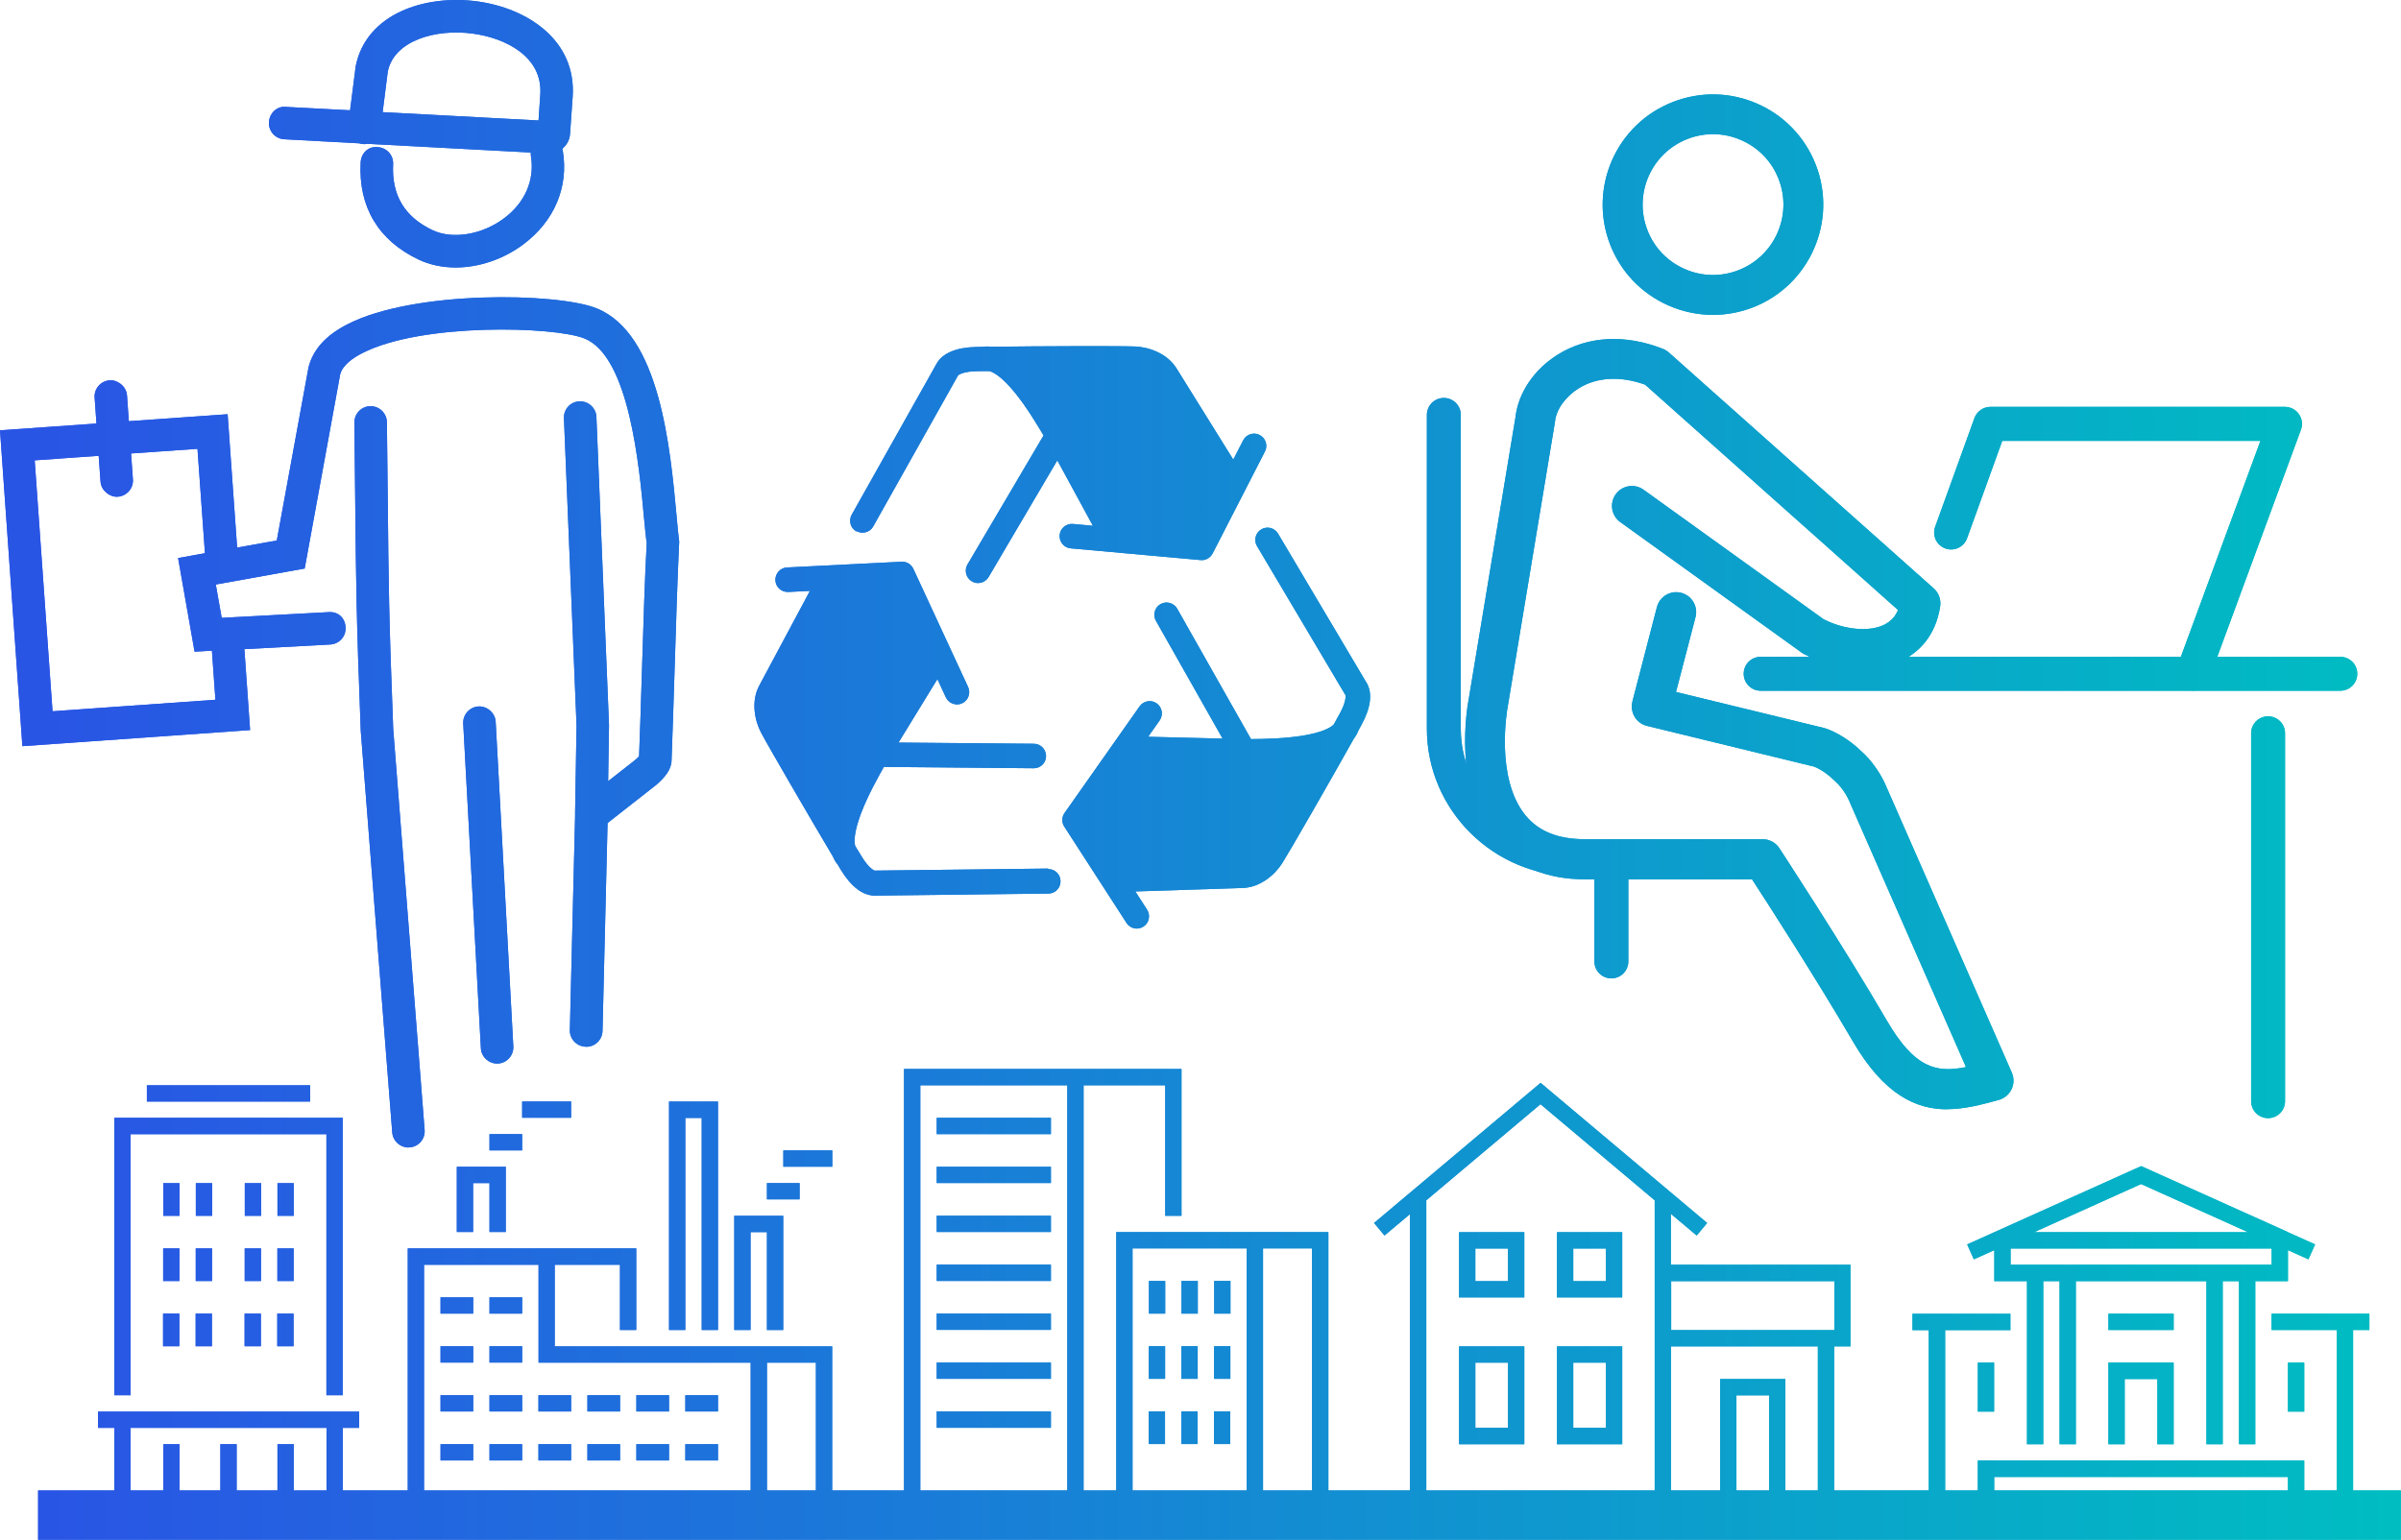 <?xml version="1.0" encoding="UTF-8"?>
<svg id="Calque_2" data-name="Calque 2" xmlns="http://www.w3.org/2000/svg" xmlns:xlink="http://www.w3.org/1999/xlink" viewBox="0 0 247.66 158.87">
  <defs>
    <style>
      .cls-1 {
        fill: url(#Dégradé_sans_nom_252-21);
      }

      .cls-2 {
        fill: url(#Dégradé_sans_nom_252-26);
      }

      .cls-3 {
        fill: url(#Dégradé_sans_nom_252-29);
      }

      .cls-4 {
        fill: url(#Dégradé_sans_nom_252-17);
      }

      .cls-5 {
        fill: url(#Dégradé_sans_nom_252-22);
      }

      .cls-6 {
        fill: url(#Dégradé_sans_nom_252-7);
      }

      .cls-7 {
        fill: url(#Dégradé_sans_nom_252-20);
      }

      .cls-8 {
        fill: url(#Dégradé_sans_nom_252-32);
      }

      .cls-9 {
        fill: url(#Dégradé_sans_nom_252-27);
      }

      .cls-10 {
        fill: url(#Dégradé_sans_nom_252-16);
      }

      .cls-11 {
        fill: url(#Dégradé_sans_nom_252-15);
      }

      .cls-12 {
        fill: url(#Dégradé_sans_nom_252-31);
      }

      .cls-13 {
        fill: url(#Dégradé_sans_nom_252-30);
      }

      .cls-14 {
        fill: url(#Dégradé_sans_nom_252-4);
      }

      .cls-15 {
        fill: url(#Dégradé_sans_nom_252-33);
      }

      .cls-16 {
        fill: url(#Dégradé_sans_nom_252-5);
      }

      .cls-17 {
        fill: url(#Dégradé_sans_nom_252-11);
      }

      .cls-18 {
        fill: url(#Dégradé_sans_nom_252-14);
      }

      .cls-19 {
        fill: url(#Dégradé_sans_nom_252-9);
      }

      .cls-20 {
        fill: url(#Dégradé_sans_nom_252-3);
      }

      .cls-21 {
        fill: url(#Dégradé_sans_nom_252-24);
      }

      .cls-22 {
        fill: url(#Dégradé_sans_nom_252-10);
      }

      .cls-23 {
        fill: url(#Dégradé_sans_nom_252-28);
      }

      .cls-24 {
        fill: url(#Dégradé_sans_nom_252-23);
      }

      .cls-25 {
        fill: url(#Dégradé_sans_nom_252-18);
      }

      .cls-26 {
        fill: url(#Dégradé_sans_nom_252-12);
      }

      .cls-27 {
        fill: url(#Dégradé_sans_nom_252-13);
      }

      .cls-28 {
        fill: url(#Dégradé_sans_nom_252);
      }

      .cls-29 {
        fill: url(#Dégradé_sans_nom_252-19);
      }

      .cls-30 {
        fill: url(#Dégradé_sans_nom_252-2);
      }

      .cls-31 {
        fill: url(#Dégradé_sans_nom_252-25);
      }

      .cls-32 {
        fill: url(#Dégradé_sans_nom_252-8);
      }

      .cls-33 {
        fill: url(#Dégradé_sans_nom_252-6);
      }
    </style>
    <linearGradient id="Dégradé_sans_nom_252" data-name="Dégradé sans nom 252" x1="4.99" y1="156.33" x2="246.47" y2="156.33" gradientTransform="matrix(1, 0, 0, 1, 0, 0)" gradientUnits="userSpaceOnUse">
      <stop offset="0" stop-color="#2955e5"/>
      <stop offset="1" stop-color="#00bdc2"/>
    </linearGradient>
    <linearGradient id="Dégradé_sans_nom_252-2" data-name="Dégradé sans nom 252" x1="4.99" y1="75.12" x2="246.47" y2="75.12" xlink:href="#Dégradé_sans_nom_252"/>
    <linearGradient id="Dégradé_sans_nom_252-3" data-name="Dégradé sans nom 252" x1="4.99" y1="75.14" x2="246.47" y2="75.14" xlink:href="#Dégradé_sans_nom_252"/>
    <linearGradient id="Dégradé_sans_nom_252-4" data-name="Dégradé sans nom 252" x1="4.99" y1="47.91" x2="246.47" y2="47.91" xlink:href="#Dégradé_sans_nom_252"/>
    <linearGradient id="Dégradé_sans_nom_252-5" data-name="Dégradé sans nom 252" x1="4.99" y1="59.2" x2="246.47" y2="59.2" xlink:href="#Dégradé_sans_nom_252"/>
    <linearGradient id="Dégradé_sans_nom_252-6" data-name="Dégradé sans nom 252" x1="4.99" y1="65.74" x2="246.47" y2="65.74" xlink:href="#Dégradé_sans_nom_252"/>
    <linearGradient id="Dégradé_sans_nom_252-7" data-name="Dégradé sans nom 252" x1="4.99" y1="69.52" x2="246.47" y2="69.52" xlink:href="#Dégradé_sans_nom_252"/>
    <linearGradient id="Dégradé_sans_nom_252-8" data-name="Dégradé sans nom 252" x1="4.99" y1="94.64" x2="246.47" y2="94.64" xlink:href="#Dégradé_sans_nom_252"/>
    <linearGradient id="Dégradé_sans_nom_252-9" data-name="Dégradé sans nom 252" x1="4.99" y1="56.61" x2="246.47" y2="56.61" xlink:href="#Dégradé_sans_nom_252"/>
    <linearGradient id="Dégradé_sans_nom_252-10" data-name="Dégradé sans nom 252" x1="4.99" y1="21.11" x2="246.47" y2="21.11" xlink:href="#Dégradé_sans_nom_252"/>
    <linearGradient id="Dégradé_sans_nom_252-11" data-name="Dégradé sans nom 252" x1="4.99" y1="74.72" x2="246.47" y2="74.72" xlink:href="#Dégradé_sans_nom_252"/>
    <linearGradient id="Dégradé_sans_nom_252-12" data-name="Dégradé sans nom 252" x1="4.99" y1="94.07" x2="246.47" y2="94.07" xlink:href="#Dégradé_sans_nom_252"/>
    <linearGradient id="Dégradé_sans_nom_252-13" data-name="Dégradé sans nom 252" x1="4.99" y1="133.03" x2="246.47" y2="133.03" xlink:href="#Dégradé_sans_nom_252"/>
    <linearGradient id="Dégradé_sans_nom_252-14" data-name="Dégradé sans nom 252" x1="4.99" y1="132.18" x2="246.47" y2="132.18" xlink:href="#Dégradé_sans_nom_252"/>
    <linearGradient id="Dégradé_sans_nom_252-15" data-name="Dégradé sans nom 252" x1="4.99" y1="132.9" x2="246.47" y2="132.9" xlink:href="#Dégradé_sans_nom_252"/>
    <linearGradient id="Dégradé_sans_nom_252-16" data-name="Dégradé sans nom 252" x1="4.99" y1="133.87" x2="246.47" y2="133.87" xlink:href="#Dégradé_sans_nom_252"/>
    <linearGradient id="Dégradé_sans_nom_252-17" data-name="Dégradé sans nom 252" x1="4.99" y1="137.19" x2="246.47" y2="137.19" xlink:href="#Dégradé_sans_nom_252"/>
    <linearGradient id="Dégradé_sans_nom_252-18" data-name="Dégradé sans nom 252" x1="4.99" y1="75.12" x2="246.47" y2="75.12" xlink:href="#Dégradé_sans_nom_252"/>
    <linearGradient id="Dégradé_sans_nom_252-19" data-name="Dégradé sans nom 252" x1="4.99" y1="75.14" x2="246.47" y2="75.14" xlink:href="#Dégradé_sans_nom_252"/>
    <linearGradient id="Dégradé_sans_nom_252-20" data-name="Dégradé sans nom 252" x1="4.99" y1="47.91" x2="246.47" y2="47.91" xlink:href="#Dégradé_sans_nom_252"/>
    <linearGradient id="Dégradé_sans_nom_252-21" data-name="Dégradé sans nom 252" x1="4.99" y1="59.2" x2="246.47" y2="59.2" xlink:href="#Dégradé_sans_nom_252"/>
    <linearGradient id="Dégradé_sans_nom_252-22" data-name="Dégradé sans nom 252" x1="4.99" y1="65.74" x2="246.47" y2="65.74" xlink:href="#Dégradé_sans_nom_252"/>
    <linearGradient id="Dégradé_sans_nom_252-23" data-name="Dégradé sans nom 252" x1="4.99" y1="69.52" x2="246.47" y2="69.52" xlink:href="#Dégradé_sans_nom_252"/>
    <linearGradient id="Dégradé_sans_nom_252-24" data-name="Dégradé sans nom 252" x1="4.99" y1="94.64" x2="246.47" y2="94.64" xlink:href="#Dégradé_sans_nom_252"/>
    <linearGradient id="Dégradé_sans_nom_252-25" data-name="Dégradé sans nom 252" x1="4.99" y1="56.61" x2="246.47" y2="56.61" xlink:href="#Dégradé_sans_nom_252"/>
    <linearGradient id="Dégradé_sans_nom_252-26" data-name="Dégradé sans nom 252" x1="4.99" y1="21.11" x2="246.47" y2="21.11" xlink:href="#Dégradé_sans_nom_252"/>
    <linearGradient id="Dégradé_sans_nom_252-27" data-name="Dégradé sans nom 252" x1="4.99" y1="74.72" x2="246.47" y2="74.72" xlink:href="#Dégradé_sans_nom_252"/>
    <linearGradient id="Dégradé_sans_nom_252-28" data-name="Dégradé sans nom 252" x1="4.99" y1="94.07" x2="246.47" y2="94.07" xlink:href="#Dégradé_sans_nom_252"/>
    <linearGradient id="Dégradé_sans_nom_252-29" data-name="Dégradé sans nom 252" x1="4.99" y1="133.03" x2="246.47" y2="133.03" xlink:href="#Dégradé_sans_nom_252"/>
    <linearGradient id="Dégradé_sans_nom_252-30" data-name="Dégradé sans nom 252" x1="4.99" y1="132.18" x2="246.47" y2="132.18" xlink:href="#Dégradé_sans_nom_252"/>
    <linearGradient id="Dégradé_sans_nom_252-31" data-name="Dégradé sans nom 252" x1="4.99" y1="132.9" x2="246.47" y2="132.9" xlink:href="#Dégradé_sans_nom_252"/>
    <linearGradient id="Dégradé_sans_nom_252-32" data-name="Dégradé sans nom 252" x1="4.99" y1="133.87" x2="246.47" y2="133.87" xlink:href="#Dégradé_sans_nom_252"/>
    <linearGradient id="Dégradé_sans_nom_252-33" data-name="Dégradé sans nom 252" x1="4.99" y1="137.19" x2="246.47" y2="137.19" xlink:href="#Dégradé_sans_nom_252"/>
  </defs>
  <g id="Calque_4" data-name="Calque 4">
    <g>
      <rect class="cls-28" x="3.93" y="153.79" width="243.72" height="5.08"/>
      <g>
        <path class="cls-30" d="M140.95,70.44l-9.12-15.38c-.36-.6-1.13-.8-1.73-.44-.6,.36-.8,1.13-.44,1.73l9.12,15.37c.04,.1,.06,.73-.58,1.9-.11,.19-.22,.4-.34,.61h0c-.09,.18-.19,.35-.28,.52-.39,.4-1.37,.85-3.17,1.15-1.94,.32-4.15,.35-5.37,.36l-7.61-13.45c-.34-.61-1.12-.82-1.72-.48-.61,.34-.82,1.12-.48,1.72l6.88,12.16-7.68-.19,1.19-1.69c.4-.57,.26-1.36-.31-1.76-.57-.4-1.36-.26-1.76,.31l-7.74,11c-.3,.42-.31,.98-.03,1.41l6.42,9.94c.24,.37,.65,.58,1.06,.58,.23,0,.47-.07,.68-.2,.59-.38,.76-1.16,.38-1.75l-1.21-1.88,11.08-.36c1.85-.06,3.36-1.42,4.08-2.57,.76-1.2,4.95-8.49,7.38-12.84,.2-.25,.35-.53,.47-.84,.1-.18,.2-.36,.29-.53,1-1.81,1.19-3.33,.55-4.4Z"/>
        <path class="cls-20" d="M108.1,89.62l-17.87,.21c-.11-.02-.66-.31-1.35-1.45-.11-.19-.23-.38-.35-.58l-.03-.04c-.09-.16-.19-.32-.29-.48-.15-.54-.05-1.61,.59-3.32,.69-1.84,1.77-3.76,2.37-4.83l15.46,.14h.01c.69,0,1.26-.56,1.26-1.25,0-.7-.55-1.27-1.25-1.28l-13.97-.12,4.01-6.55,.87,1.88c.29,.63,1.05,.91,1.68,.62,.63-.29,.91-1.05,.62-1.68l-5.65-12.2c-.22-.47-.7-.76-1.21-.73l-11.82,.59c-.7,.03-1.23,.63-1.2,1.33,.03,.7,.63,1.23,1.33,1.2l2.23-.11-5.23,9.78c-.87,1.63-.45,3.62,.18,4.82,.66,1.26,4.88,8.53,7.43,12.82,.12,.3,.28,.57,.49,.82,.11,.18,.21,.35,.31,.52,1.06,1.75,2.27,2.68,3.51,2.68h.03l17.88-.21c.7,0,1.26-.58,1.25-1.28,0-.7-.58-1.26-1.28-1.25Z"/>
        <path class="cls-14" d="M88.35,54.8c.61,.34,1.38,.13,1.72-.48l8.75-15.58c.07-.09,.6-.42,1.94-.44,.22,0,.45,0,.69-.01h.03c.19,0,.38,0,.58,0,.54,.14,1.42,.76,2.58,2.17,1.25,1.52,2.37,3.42,3,4.47l-7.85,13.32c-.35,.6-.15,1.38,.45,1.73,.2,.12,.42,.18,.64,.18,.43,0,.85-.22,1.09-.62l7.09-12.04,3.67,6.75-2.06-.19c-.69-.06-1.31,.45-1.37,1.15-.06,.7,.45,1.31,1.15,1.37l13.39,1.21c.51,.05,1-.22,1.24-.68l5.4-10.53c.32-.62,.07-1.38-.55-1.7-.62-.32-1.38-.07-1.7,.55l-1.02,1.99-5.86-9.42c-.98-1.57-2.91-2.2-4.27-2.25-1.42-.06-9.83-.04-14.82,.03-.32-.04-.64-.04-.96,.01-.21,0-.41,0-.6,.01-2.06,.04-3.48,.64-4.09,1.72l-8.76,15.59c-.34,.61-.13,1.38,.48,1.72Z"/>
      </g>
      <path class="cls-16" d="M42.13,118.4c-.86,0-1.6-.67-1.67-1.54l-3.25-41.45c-.45-11.62-.49-15.4-.57-23.67l-.09-8.13c0-.93,.73-1.69,1.66-1.7h.02c.92,0,1.67,.74,1.68,1.66l.09,8.14c.08,8.24,.11,12,.56,23.5l3.24,41.38c.08,.92-.62,1.73-1.54,1.8-.05,0-.09,0-.13,0Zm9.15-8.66c-.89,0-1.64-.7-1.68-1.6l-1.82-33.5c-.04-.92,.68-1.71,1.6-1.75,.87-.04,1.71,.68,1.75,1.6l1.82,33.5c.04,.92-.68,1.71-1.6,1.75h-.07Zm9.18-1.74h-.03c-.93-.02-1.67-.78-1.65-1.7l.54-22.07c0-.11,0-.23,0-.34l.15-9.03-1.3-31.71c-.04-.93,.68-1.71,1.61-1.74,.89-.04,1.71,.68,1.74,1.61l1.3,31.81-.09,5.77,2.82-2.21c.18-.16,.3-.28,.37-.36,.1-2.57,.2-5.56,.29-8.6,.15-4.84,.3-9.8,.5-13.43-.08-.44-.17-1.37-.27-2.45-.5-5.45-1.53-16.78-6.16-18.63-3.14-1.25-16.79-1.63-22.92,1.52-.9,.46-2.03,1.22-2.27,2.19l-3.66,20.03-9.17,1.65,.61,3.44,11.02-.59c1.05-.08,1.72,.66,1.76,1.58,.05,.93-.66,1.71-1.58,1.76l-8.86,.48,.59,8.35-23.49,1.66L0,44.4l9.95-.7-.19-2.67c-.07-.92,.63-1.72,1.55-1.79,.83-.06,1.72,.63,1.79,1.55l.19,2.67,10.19-.72,.98,13.76,4.09-.73,3.27-17.85c.46-1.86,1.81-3.33,4.02-4.46,6.87-3.53,21.64-3.27,25.69-1.65,6.54,2.62,7.61,14.4,8.26,21.44,.09,1.04,.18,1.94,.27,2.64-.19,3.9-.34,8.84-.49,13.65-.1,3.18-.2,6.3-.3,8.95-.04,1-.78,1.79-1.56,2.48l-5.04,3.95-.52,21.44c-.02,.92-.76,1.65-1.68,1.65ZM3.58,47.51l1.84,25.88,16.8-1.19-.36-5.06-1.79,.1-1.7-9.66,2.77-.5-.77-10.77-6.85,.48,.19,2.67c.07,.92-.63,1.72-1.55,1.79-.83,.07-1.72-.63-1.79-1.55l-.19-2.67-6.61,.47ZM47,27.6c-1.36,0-2.67-.27-3.83-.82-4.14-1.97-6.21-5.43-5.97-10.01,.04-.92,.75-1.7,1.76-1.59,.92,.05,1.64,.83,1.59,1.76-.16,3.2,1.17,5.43,4.07,6.81,2.08,.98,5.11,.47,7.38-1.23,2.15-1.61,3.16-3.94,2.77-6.37-.02-.14-.03-.27-.02-.41l-16.85-.9c-.18,.04-.37,.04-.54,.02-.1-.01-.2-.04-.3-.07l-7.74-.42c-.93-.05-1.63-.84-1.58-1.76,.05-.92,.83-1.69,1.76-1.58l6.61,.35,.58-4.55C37.77,1.43,43.8-.58,49.21,.14c5.2,.7,10.26,4.02,9.86,9.85l-.27,3.81c-.02,.52-.27,1.07-.7,1.46-.03,.03-.07,.06-.1,.09,.03,.08,.05,.17,.06,.26,.6,3.7-.88,7.2-4.06,9.59-2.09,1.57-4.62,2.4-7,2.4Zm8.46-14.04s0,.05,0,.08v-.08Zm-15.99-1.99l16.08,.86,.18-2.67c.27-3.91-3.58-5.84-6.96-6.29-3.77-.52-8.12,.69-8.77,3.91l-.53,4.19Z"/>
      <g>
        <path class="cls-33" d="M162.54,90.42c-8.47,0-15.36-6.83-15.36-15.23V42.81c0-.97,.78-1.75,1.75-1.75s1.75,.78,1.75,1.75v32.38c0,6.47,5.32,11.73,11.85,11.73,.97,0,1.75,.78,1.75,1.75s-.78,1.75-1.75,1.75Z"/>
        <path class="cls-6" d="M241.4,71.27h-59.79c-.97,0-1.75-.78-1.75-1.75s.78-1.75,1.75-1.75h59.79c.97,0,1.75,.78,1.75,1.75s-.78,1.75-1.75,1.75Z"/>
        <path class="cls-32" d="M233.95,115.37c-.97,0-1.75-.78-1.75-1.75v-37.96c0-.97,.78-1.75,1.75-1.75s1.75,.78,1.75,1.75v37.96c0,.97-.78,1.75-1.75,1.75Z"/>
        <path class="cls-19" d="M226.19,71.25c-.2,0-.41-.04-.61-.11-.91-.33-1.37-1.34-1.04-2.25l8.62-23.4h-26.63l-3.63,10.05c-.33,.91-1.33,1.38-2.24,1.05-.91-.33-1.38-1.33-1.05-2.24l4.05-11.21c.25-.69,.91-1.16,1.65-1.16h30.38c.57,0,1.11,.28,1.44,.75,.33,.47,.41,1.07,.21,1.61l-9.49,25.76c-.26,.71-.93,1.15-1.65,1.15Z"/>
        <path class="cls-22" d="M176.69,32.49c-1.55,0-3.1-.32-4.57-.96-2.78-1.22-4.93-3.45-6.03-6.28h0c-2.28-5.85,.62-12.46,6.47-14.73,2.83-1.1,5.92-1.04,8.7,.18,2.78,1.22,4.92,3.45,6.03,6.28,2.28,5.84-.62,12.45-6.46,14.73-1.34,.52-2.74,.78-4.14,.78Zm-6.76-8.74c.7,1.81,2.07,3.23,3.85,4.01,1.78,.78,3.75,.82,5.56,.11,3.73-1.46,5.58-5.67,4.12-9.4-.7-1.81-2.07-3.23-3.85-4.01-1.78-.78-3.75-.82-5.55-.12-3.73,1.45-5.58,5.67-4.13,9.4h0Z"/>
        <path class="cls-17" d="M200.85,114.46c-3.18,0-6.49-1.46-9.73-7.01-3.77-6.45-8.7-14.11-10.4-16.72h-17.2c-4.02,0-7.15-1.32-9.31-3.93-4.42-5.34-2.82-14.08-2.75-14.45l4.86-29.3c.27-2.5,1.95-4.98,4.41-6.49,3.09-1.9,6.93-2.09,10.81-.56,.22,.09,.43,.22,.61,.38l27.31,24.33c.52,.46,.77,1.16,.67,1.84-.49,3.23-2.37,4.81-3.87,5.57-2.78,1.41-6.78,1.15-10.19-.64-.08-.04-.17-.09-.24-.15l-18.7-13.46c-.92-.66-1.13-1.95-.47-2.87,.66-.92,1.95-1.13,2.87-.47l18.58,13.37c2.17,1.1,4.74,1.33,6.29,.54,.64-.33,1.1-.82,1.38-1.5l-26.09-23.25c-2.53-.91-4.94-.79-6.82,.36-1.38,.85-2.35,2.2-2.47,3.44,0,.05-.01,.1-.02,.14l-4.88,29.41c-.02,.11-1.31,7.28,1.88,11.12,1.36,1.64,3.36,2.43,6.13,2.43h18.31c.69,0,1.34,.35,1.72,.93,.06,.1,6.47,9.86,11.12,17.84,2.85,4.88,5.1,5.36,8.13,4.74l-11.93-27.19s-.03-.07-.04-.11c0,0-.51-1.3-1.55-2.22-.02-.02-.05-.04-.07-.06-1-.98-1.89-1.35-2.08-1.42l-17.23-4.2c-.54-.13-1-.47-1.28-.94-.28-.47-.36-1.04-.23-1.57l2.53-9.75c.29-1.1,1.41-1.76,2.51-1.47,1.1,.29,1.76,1.41,1.47,2.51l-2.01,7.72,15.29,3.72s.06,.02,.1,.03c.19,.06,1.9,.6,3.75,2.39,1.65,1.48,2.45,3.35,2.61,3.76l12.89,29.38c.24,.55,.23,1.17-.03,1.71-.26,.54-.74,.94-1.31,1.1-1.71,.47-3.51,.96-5.36,.96Z"/>
        <path class="cls-26" d="M166.21,100.95c-.97,0-1.75-.78-1.75-1.75v-10.27c0-.97,.78-1.75,1.75-1.75s1.75,.78,1.75,1.75v10.27c0,.97-.78,1.75-1.75,1.75Z"/>
      </g>
      <path class="cls-27" d="M11.79,147.33h-1.68v-1.68h26.93v1.68h-1.68v6.73h-1.68v-6.73H13.47v6.73h-1.68v-6.73Zm1.68-30.3h20.2v26.93h1.68v-28.62H11.79v28.62h1.68v-26.93Zm18.52-5.05H15.15v1.68H31.99v-1.68Zm-13.47,42.08v-5.05h-1.68v5.05h1.68Zm11.78,0v-5.05h-1.68v5.05h1.68Zm-5.89,0v-5.05h-1.68v5.05h1.68Zm-5.89-31.98h-1.68v3.37h1.68v-3.37Zm11.78,0h-1.68v3.37h1.68v-3.37Zm-8.42,0h-1.68v3.37h1.68v-3.37Zm5.05,0h-1.68v3.37h1.68v-3.37Zm-8.42,6.73h-1.68v3.37h1.68v-3.37Zm11.78,0h-1.68v3.37h1.68v-3.37Zm-8.42,0h-1.68v3.37h1.68v-3.37Zm5.05,0h-1.68v3.37h1.68v-3.37Zm-10.1,10.1h1.68v-3.37h-1.68v3.37Zm11.78,0h1.68v-3.37h-1.68v3.37Zm-8.42,0h1.68v-3.37h-1.68v3.37Zm5.05,0h1.68v-3.37h-1.68v3.37Z"/>
      <path class="cls-18" d="M94.94,111.98h15.15v42.08h1.68v-42.08h8.42v13.47h1.68v-15.15h-28.62v43.77h1.68v-42.08Zm42.08,42.08v-26.93h-21.88v26.93h1.68v-25.25h11.78v25.25h1.68v-25.25h5.05v25.25h1.68Zm-28.62-38.72h-11.78v1.68h11.78v-1.68Zm0,5.05h-11.78v1.68h11.78v-1.68Zm0,5.05h-11.78v1.68h11.78v-1.68Zm0,5.05h-11.78v1.68h11.78v-1.68Zm0,5.05h-11.78v1.68h11.78v-1.68Zm0,5.05h-11.78v1.68h11.78v-1.68Zm-11.78,6.73h11.78v-1.68h-11.78v1.68Zm23.57-15.15h-1.68v3.37h1.68v-3.37Zm6.73,0h-1.68v3.37h1.68v-3.37Zm-3.37,0h-1.68v3.37h1.68v-3.37Zm-3.37,6.73h-1.68v3.37h1.68v-3.37Zm6.73,0h-1.68v3.37h1.68v-3.37Zm-3.37,0h-1.68v3.37h1.68v-3.37Zm-5.05,10.1h1.68v-3.37h-1.68v3.37Zm6.73,0h1.68v-3.37h-1.68v3.37Zm-3.37,0h1.68v-3.37h-1.68v3.37Z"/>
      <path class="cls-11" d="M172.38,125.27l2.63,2.21,1.08-1.29-17.18-14.46-17.18,14.46,1.08,1.29,2.63-2.21v28.8h1.68v-30.22l11.78-9.92,11.78,9.92v30.22h1.68v-15.15h15.15v15.15h1.68v-15.15h1.68v-8.42h-18.52v-5.23Zm16.83,6.92v5.05h-16.83v-5.05h16.83Zm-31.98-5.05h-6.73v6.73h6.73v-6.73Zm-1.68,5.05h-3.37v-3.37h3.37v3.37Zm11.78-5.05h-6.73v6.73h6.73v-6.73Zm-1.68,5.05h-3.37v-3.37h3.37v3.37Zm-15.15,16.83h6.73v-10.1h-6.73v10.1Zm1.68-8.42h3.37v6.73h-3.37v-6.73Zm8.42,8.42h6.73v-10.1h-6.73v10.1Zm1.68-8.42h3.37v6.73h-3.37v-6.73Zm20.2,13.47v-10.1h-3.37v10.1h-1.68v-11.78h6.73v11.78h-1.68Z"/>
      <path class="cls-10" d="M43.77,130.5h11.78v10.1h21.88v13.47h1.68v-13.47h5.05v13.47h1.68v-15.15h-28.62v-8.42h6.73v6.73h1.68v-8.42h-23.57v25.25h1.68v-23.57Zm26.93-15.15h1.68v21.88h1.68v-23.57h-5.05v23.57h1.68v-21.88Zm6.73,11.78h1.68v10.1h1.68v-11.78h-5.05v11.78h1.68v-10.1Zm-28.62,6.73h-3.37v1.68h3.37v-1.68Zm5.05,0h-3.37v1.68h3.37v-1.68Zm-5.05,5.05h-3.37v1.68h3.37v-1.68Zm5.05,0h-3.37v1.68h3.37v-1.68Zm-5.05,5.05h-3.37v1.68h3.37v-1.68Zm5.05,0h-3.37v1.68h3.37v-1.68Zm-8.42,6.73h3.37v-1.68h-3.37v1.68Zm5.05,0h3.37v-1.68h-3.37v1.68Zm8.42-6.73h-3.37v1.68h3.37v-1.68Zm5.05,0h-3.37v1.68h3.37v-1.68Zm-8.42,6.73h3.37v-1.68h-3.37v1.68Zm5.05,0h3.37v-1.68h-3.37v1.68Zm8.42-6.73h-3.37v1.68h3.37v-1.68Zm5.05,0h-3.37v1.68h3.37v-1.68Zm-8.42,6.73h3.37v-1.68h-3.37v1.68Zm5.05,0h3.37v-1.68h-3.37v1.68Zm-21.88-28.62h1.68v5.05h1.68v-6.73h-5.05v6.73h1.68v-5.05Zm5.05-5.05h-3.37v1.68h3.37v-1.68Zm5.05-3.37h-5.05v1.68h5.05v-1.68Zm23.57,8.42h-3.37v1.68h3.37v-1.68Zm3.37-3.37h-5.05v1.68h5.05v-1.68Z"/>
      <path class="cls-4" d="M204.02,154.07h1.68v-1.68h30.3v1.68h1.68v-3.37h-33.67v3.37Zm31.98-26.93l2.8,1.26-.69,1.54-2.11-.95v3.2h-3.37v16.83h-1.68v-16.83h-1.68v16.83h-1.68v-16.83h-13.47v16.83h-1.68v-16.83h-1.68v16.83h-1.68v-16.83h-3.37v-3.2l-2.11,.95-.69-1.54,17.95-8.08,15.14,6.81Zm-1.68,1.68h-26.93v1.68h26.93v-1.68Zm-2.43-1.68l-11.04-4.97-11.04,4.97h22.08Zm-14.41,21.88h1.68v-6.73h3.37v6.73h1.68v-8.42h-6.73v8.42Zm16.83-13.47v1.68h6.73v16.83h1.68v-16.83h1.68v-1.68h-10.1Zm-35.35,18.52h1.68v-16.83h6.73v-1.68h-10.1v1.68h1.68v16.83Zm38.72-13.47h-1.68v5.05h1.68v-5.05Zm-33.67,0v5.05h1.68v-5.05h-1.68Zm20.2-5.05h-6.73v1.68h6.73v-1.68Z"/>
    </g>
  </g>
  <g id="Calque_6" data-name="Calque 6">
    <g>
      <rect class="cls-28" x="3.93" y="153.79" width="243.72" height="5.08"/>
      <g>
        <path class="cls-25" d="M140.95,70.44l-9.12-15.38c-.36-.6-1.13-.8-1.73-.44-.6,.36-.8,1.13-.44,1.73l9.12,15.37c.04,.1,.06,.73-.58,1.9-.11,.19-.22,.4-.34,.61h0c-.09,.18-.19,.35-.28,.52-.39,.4-1.37,.85-3.17,1.15-1.94,.32-4.15,.35-5.37,.36l-7.61-13.45c-.34-.61-1.12-.82-1.72-.48-.61,.34-.82,1.12-.48,1.72l6.88,12.16-7.68-.19,1.19-1.69c.4-.57,.26-1.36-.31-1.76-.57-.4-1.36-.26-1.76,.31l-7.74,11c-.3,.42-.31,.98-.03,1.41l6.42,9.94c.24,.37,.65,.58,1.06,.58,.23,0,.47-.07,.68-.2,.59-.38,.76-1.16,.38-1.75l-1.21-1.88,11.08-.36c1.85-.06,3.36-1.42,4.08-2.57,.76-1.2,4.95-8.49,7.38-12.84,.2-.25,.35-.53,.47-.84,.1-.18,.2-.36,.29-.53,1-1.81,1.19-3.33,.55-4.4Z"/>
        <path class="cls-29" d="M108.1,89.62l-17.87,.21c-.11-.02-.66-.31-1.35-1.45-.11-.19-.23-.38-.35-.58l-.03-.04c-.09-.16-.19-.32-.29-.48-.15-.54-.05-1.61,.59-3.32,.69-1.84,1.77-3.76,2.37-4.83l15.46,.14h.01c.69,0,1.26-.56,1.26-1.25,0-.7-.55-1.27-1.25-1.28l-13.97-.12,4.01-6.55,.87,1.88c.29,.63,1.05,.91,1.68,.62,.63-.29,.91-1.05,.62-1.68l-5.65-12.2c-.22-.47-.7-.76-1.21-.73l-11.82,.59c-.7,.03-1.23,.63-1.2,1.33,.03,.7,.63,1.23,1.33,1.2l2.23-.11-5.23,9.78c-.87,1.63-.45,3.62,.18,4.82,.66,1.26,4.88,8.53,7.43,12.82,.12,.3,.28,.57,.49,.82,.11,.18,.21,.35,.31,.52,1.06,1.75,2.27,2.68,3.51,2.68h.03l17.88-.21c.7,0,1.26-.58,1.25-1.28,0-.7-.58-1.26-1.28-1.25Z"/>
        <path class="cls-7" d="M88.35,54.8c.61,.34,1.38,.13,1.72-.48l8.75-15.58c.07-.09,.6-.42,1.94-.44,.22,0,.45,0,.69-.01h.03c.19,0,.38,0,.58,0,.54,.14,1.42,.76,2.58,2.17,1.25,1.52,2.37,3.42,3,4.47l-7.85,13.32c-.35,.6-.15,1.38,.45,1.73,.2,.12,.42,.18,.64,.18,.43,0,.85-.22,1.09-.62l7.09-12.04,3.67,6.75-2.06-.19c-.69-.06-1.31,.45-1.37,1.15-.06,.7,.45,1.31,1.15,1.37l13.39,1.21c.51,.05,1-.22,1.24-.68l5.4-10.53c.32-.62,.07-1.38-.55-1.7-.62-.32-1.38-.07-1.7,.55l-1.02,1.99-5.86-9.42c-.98-1.57-2.91-2.2-4.27-2.25-1.42-.06-9.83-.04-14.82,.03-.32-.04-.64-.04-.96,.01-.21,0-.41,0-.6,.01-2.06,.04-3.48,.64-4.09,1.72l-8.76,15.59c-.34,.61-.13,1.38,.48,1.72Z"/>
      </g>
      <path class="cls-1" d="M42.13,118.4c-.86,0-1.6-.67-1.67-1.54l-3.25-41.45c-.45-11.62-.49-15.4-.57-23.67l-.09-8.13c0-.93,.73-1.69,1.66-1.7h.02c.92,0,1.67,.74,1.68,1.66l.09,8.14c.08,8.24,.11,12,.56,23.5l3.24,41.38c.08,.92-.62,1.73-1.54,1.8-.05,0-.09,0-.13,0Zm9.15-8.66c-.89,0-1.64-.7-1.68-1.6l-1.82-33.5c-.04-.92,.68-1.71,1.6-1.75,.87-.04,1.71,.68,1.75,1.6l1.82,33.5c.04,.92-.68,1.71-1.6,1.75h-.07Zm9.18-1.74h-.03c-.93-.02-1.67-.78-1.65-1.7l.54-22.07c0-.11,0-.23,0-.34l.15-9.03-1.3-31.71c-.04-.93,.68-1.71,1.61-1.74,.89-.04,1.71,.68,1.74,1.61l1.3,31.81-.09,5.77,2.82-2.21c.18-.16,.3-.28,.37-.36,.1-2.57,.2-5.56,.29-8.6,.15-4.84,.3-9.8,.5-13.43-.08-.44-.17-1.37-.27-2.45-.5-5.45-1.53-16.78-6.16-18.63-3.14-1.25-16.79-1.63-22.92,1.52-.9,.46-2.03,1.22-2.27,2.19l-3.66,20.03-9.17,1.65,.61,3.44,11.02-.59c1.05-.08,1.72,.66,1.76,1.58,.05,.93-.66,1.71-1.58,1.76l-8.86,.48,.59,8.35-23.49,1.66L0,44.4l9.95-.7-.19-2.67c-.07-.92,.63-1.72,1.55-1.79,.83-.06,1.72,.63,1.79,1.55l.19,2.67,10.19-.72,.98,13.76,4.09-.73,3.27-17.85c.46-1.86,1.81-3.33,4.02-4.46,6.87-3.53,21.64-3.27,25.69-1.65,6.54,2.62,7.61,14.4,8.26,21.44,.09,1.04,.18,1.94,.27,2.64-.19,3.9-.34,8.84-.49,13.65-.1,3.18-.2,6.3-.3,8.95-.04,1-.78,1.79-1.56,2.48l-5.04,3.95-.52,21.44c-.02,.92-.76,1.65-1.68,1.65ZM3.58,47.51l1.84,25.88,16.8-1.19-.36-5.06-1.79,.1-1.7-9.66,2.77-.5-.77-10.77-6.85,.48,.19,2.67c.07,.92-.63,1.72-1.55,1.79-.83,.07-1.72-.63-1.79-1.55l-.19-2.67-6.61,.47ZM47,27.6c-1.36,0-2.67-.27-3.83-.82-4.14-1.97-6.21-5.43-5.97-10.01,.04-.92,.75-1.7,1.76-1.59,.92,.05,1.64,.83,1.59,1.76-.16,3.2,1.17,5.43,4.07,6.81,2.08,.98,5.11,.47,7.38-1.23,2.15-1.61,3.16-3.94,2.77-6.37-.02-.14-.03-.27-.02-.41l-16.85-.9c-.18,.04-.37,.04-.54,.02-.1-.01-.2-.04-.3-.07l-7.74-.42c-.93-.05-1.63-.84-1.58-1.76,.05-.92,.83-1.69,1.76-1.58l6.61,.35,.58-4.55C37.77,1.43,43.8-.58,49.21,.14c5.2,.7,10.26,4.02,9.86,9.85l-.27,3.81c-.02,.52-.27,1.07-.7,1.46-.03,.03-.07,.06-.1,.09,.03,.08,.05,.17,.06,.26,.6,3.7-.88,7.2-4.06,9.59-2.09,1.57-4.62,2.4-7,2.4Zm8.46-14.04s0,.05,0,.08v-.08Zm-15.99-1.99l16.08,.86,.18-2.67c.27-3.91-3.58-5.84-6.96-6.29-3.77-.52-8.12,.69-8.77,3.91l-.53,4.19Z"/>
      <g>
        <path class="cls-5" d="M162.54,90.42c-8.47,0-15.36-6.83-15.36-15.23V42.81c0-.97,.78-1.75,1.75-1.75s1.75,.78,1.75,1.75v32.38c0,6.47,5.32,11.73,11.85,11.73,.97,0,1.75,.78,1.75,1.75s-.78,1.75-1.75,1.75Z"/>
        <path class="cls-24" d="M241.4,71.27h-59.79c-.97,0-1.75-.78-1.75-1.75s.78-1.75,1.75-1.75h59.79c.97,0,1.75,.78,1.75,1.75s-.78,1.75-1.75,1.75Z"/>
        <path class="cls-21" d="M233.95,115.37c-.97,0-1.75-.78-1.75-1.75v-37.96c0-.97,.78-1.75,1.75-1.75s1.75,.78,1.75,1.75v37.96c0,.97-.78,1.75-1.75,1.75Z"/>
        <path class="cls-31" d="M226.19,71.25c-.2,0-.41-.04-.61-.11-.91-.33-1.37-1.34-1.04-2.25l8.62-23.4h-26.63l-3.63,10.05c-.33,.91-1.33,1.38-2.24,1.05-.91-.33-1.38-1.33-1.05-2.24l4.05-11.21c.25-.69,.91-1.16,1.65-1.16h30.38c.57,0,1.11,.28,1.44,.75,.33,.47,.41,1.07,.21,1.61l-9.49,25.76c-.26,.71-.93,1.15-1.65,1.15Z"/>
        <path class="cls-2" d="M176.69,32.49c-1.55,0-3.1-.32-4.57-.96-2.78-1.22-4.93-3.45-6.03-6.28h0c-2.28-5.85,.62-12.46,6.47-14.73,2.83-1.1,5.92-1.04,8.7,.18,2.78,1.22,4.92,3.45,6.03,6.28,2.28,5.84-.62,12.45-6.46,14.73-1.34,.52-2.74,.78-4.14,.78Zm-6.76-8.74c.7,1.81,2.07,3.23,3.85,4.01,1.78,.78,3.75,.82,5.56,.11,3.73-1.46,5.58-5.67,4.12-9.4-.7-1.81-2.07-3.23-3.85-4.01-1.78-.78-3.75-.82-5.55-.12-3.73,1.45-5.58,5.67-4.13,9.4h0Z"/>
        <path class="cls-9" d="M200.85,114.46c-3.18,0-6.49-1.46-9.73-7.01-3.77-6.45-8.7-14.11-10.4-16.72h-17.2c-4.02,0-7.15-1.32-9.31-3.93-4.42-5.34-2.82-14.08-2.75-14.45l4.86-29.3c.27-2.5,1.95-4.98,4.41-6.49,3.09-1.9,6.93-2.09,10.81-.56,.22,.09,.43,.22,.61,.38l27.31,24.33c.52,.46,.77,1.16,.67,1.84-.49,3.23-2.37,4.81-3.87,5.57-2.78,1.41-6.78,1.15-10.19-.64-.08-.04-.17-.09-.24-.15l-18.7-13.46c-.92-.66-1.13-1.95-.47-2.87,.66-.92,1.95-1.13,2.87-.47l18.58,13.37c2.17,1.1,4.74,1.33,6.29,.54,.64-.33,1.1-.82,1.38-1.5l-26.09-23.25c-2.53-.91-4.94-.79-6.82,.36-1.38,.85-2.35,2.2-2.47,3.44,0,.05-.01,.1-.02,.14l-4.88,29.41c-.02,.11-1.31,7.28,1.88,11.12,1.36,1.64,3.36,2.43,6.13,2.43h18.31c.69,0,1.34,.35,1.72,.93,.06,.1,6.47,9.86,11.12,17.84,2.85,4.88,5.1,5.36,8.13,4.74l-11.93-27.19s-.03-.07-.04-.11c0,0-.51-1.3-1.55-2.22-.02-.02-.05-.04-.07-.06-1-.98-1.89-1.35-2.08-1.42l-17.23-4.2c-.54-.13-1-.47-1.28-.94-.28-.47-.36-1.04-.23-1.57l2.53-9.75c.29-1.1,1.41-1.76,2.51-1.47,1.1,.29,1.76,1.41,1.47,2.51l-2.01,7.72,15.29,3.72s.06,.02,.1,.03c.19,.06,1.9,.6,3.75,2.39,1.65,1.48,2.45,3.35,2.61,3.76l12.89,29.38c.24,.55,.23,1.17-.03,1.71-.26,.54-.74,.94-1.31,1.1-1.71,.47-3.51,.96-5.36,.96Z"/>
        <path class="cls-23" d="M166.21,100.95c-.97,0-1.75-.78-1.75-1.75v-10.27c0-.97,.78-1.75,1.75-1.75s1.75,.78,1.75,1.75v10.27c0,.97-.78,1.75-1.75,1.75Z"/>
      </g>
      <path class="cls-3" d="M11.79,147.33h-1.68v-1.68h26.93v1.68h-1.68v6.73h-1.68v-6.73H13.47v6.73h-1.68v-6.73Zm1.68-30.3h20.2v26.93h1.68v-28.62H11.79v28.62h1.68v-26.93Zm18.52-5.05H15.15v1.68H31.99v-1.68Zm-13.47,42.08v-5.05h-1.68v5.05h1.68Zm11.78,0v-5.05h-1.68v5.05h1.68Zm-5.89,0v-5.05h-1.68v5.05h1.68Zm-5.89-31.98h-1.68v3.37h1.68v-3.37Zm11.78,0h-1.68v3.37h1.68v-3.37Zm-8.42,0h-1.68v3.37h1.68v-3.37Zm5.05,0h-1.68v3.37h1.68v-3.37Zm-8.42,6.73h-1.68v3.37h1.68v-3.37Zm11.78,0h-1.68v3.37h1.68v-3.37Zm-8.42,0h-1.68v3.37h1.68v-3.37Zm5.05,0h-1.68v3.37h1.68v-3.37Zm-10.1,10.1h1.68v-3.37h-1.68v3.37Zm11.78,0h1.68v-3.37h-1.68v3.37Zm-8.42,0h1.68v-3.37h-1.68v3.37Zm5.05,0h1.68v-3.37h-1.68v3.37Z"/>
      <path class="cls-13" d="M94.94,111.98h15.15v42.08h1.68v-42.08h8.42v13.47h1.68v-15.15h-28.62v43.77h1.68v-42.08Zm42.08,42.08v-26.93h-21.88v26.93h1.68v-25.25h11.78v25.25h1.68v-25.25h5.05v25.25h1.68Zm-28.62-38.72h-11.78v1.68h11.78v-1.68Zm0,5.05h-11.78v1.68h11.78v-1.68Zm0,5.05h-11.78v1.68h11.78v-1.68Zm0,5.05h-11.78v1.68h11.78v-1.68Zm0,5.05h-11.78v1.68h11.78v-1.68Zm0,5.05h-11.78v1.68h11.78v-1.68Zm-11.78,6.73h11.78v-1.68h-11.78v1.68Zm23.57-15.15h-1.68v3.37h1.68v-3.37Zm6.73,0h-1.68v3.37h1.68v-3.37Zm-3.37,0h-1.68v3.37h1.68v-3.37Zm-3.37,6.73h-1.68v3.37h1.68v-3.37Zm6.73,0h-1.68v3.37h1.68v-3.37Zm-3.37,0h-1.68v3.37h1.68v-3.37Zm-5.05,10.1h1.68v-3.37h-1.68v3.37Zm6.73,0h1.68v-3.37h-1.68v3.37Zm-3.37,0h1.68v-3.37h-1.68v3.37Z"/>
      <path class="cls-12" d="M172.38,125.27l2.63,2.21,1.08-1.29-17.18-14.46-17.18,14.46,1.08,1.29,2.63-2.21v28.8h1.68v-30.22l11.78-9.92,11.78,9.92v30.22h1.68v-15.15h15.15v15.15h1.68v-15.15h1.68v-8.42h-18.52v-5.23Zm16.83,6.92v5.05h-16.83v-5.05h16.83Zm-31.98-5.05h-6.73v6.73h6.73v-6.73Zm-1.68,5.05h-3.37v-3.37h3.37v3.37Zm11.78-5.05h-6.73v6.73h6.73v-6.73Zm-1.68,5.05h-3.37v-3.37h3.37v3.37Zm-15.15,16.83h6.73v-10.1h-6.73v10.1Zm1.68-8.42h3.37v6.73h-3.37v-6.73Zm8.42,8.42h6.73v-10.1h-6.73v10.1Zm1.68-8.42h3.37v6.73h-3.37v-6.73Zm20.2,13.47v-10.1h-3.37v10.1h-1.68v-11.78h6.73v11.78h-1.68Z"/>
      <path class="cls-8" d="M43.77,130.5h11.78v10.1h21.88v13.47h1.68v-13.47h5.05v13.47h1.68v-15.15h-28.62v-8.42h6.73v6.73h1.68v-8.42h-23.57v25.25h1.68v-23.57Zm26.93-15.15h1.68v21.88h1.68v-23.57h-5.05v23.57h1.68v-21.88Zm6.73,11.78h1.68v10.1h1.68v-11.78h-5.05v11.78h1.68v-10.1Zm-28.62,6.73h-3.37v1.68h3.37v-1.68Zm5.05,0h-3.37v1.68h3.37v-1.68Zm-5.05,5.05h-3.37v1.68h3.37v-1.68Zm5.05,0h-3.37v1.68h3.37v-1.68Zm-5.05,5.05h-3.37v1.68h3.37v-1.68Zm5.05,0h-3.37v1.68h3.37v-1.68Zm-8.42,6.73h3.37v-1.68h-3.37v1.68Zm5.05,0h3.37v-1.68h-3.37v1.68Zm8.42-6.73h-3.37v1.68h3.37v-1.68Zm5.05,0h-3.37v1.68h3.37v-1.68Zm-8.42,6.73h3.37v-1.68h-3.37v1.68Zm5.05,0h3.37v-1.68h-3.37v1.68Zm8.42-6.73h-3.37v1.68h3.37v-1.68Zm5.05,0h-3.37v1.68h3.37v-1.68Zm-8.42,6.73h3.37v-1.68h-3.37v1.68Zm5.05,0h3.37v-1.68h-3.37v1.68Zm-21.88-28.62h1.68v5.05h1.68v-6.73h-5.05v6.73h1.68v-5.05Zm5.05-5.05h-3.37v1.68h3.37v-1.68Zm5.05-3.37h-5.05v1.68h5.05v-1.68Zm23.57,8.42h-3.37v1.68h3.37v-1.68Zm3.37-3.37h-5.05v1.68h5.05v-1.68Z"/>
      <path class="cls-15" d="M204.02,154.07h1.68v-1.68h30.3v1.68h1.68v-3.37h-33.67v3.37Zm31.98-26.93l2.8,1.26-.69,1.54-2.11-.95v3.2h-3.37v16.83h-1.68v-16.83h-1.68v16.83h-1.68v-16.83h-13.47v16.83h-1.68v-16.83h-1.68v16.83h-1.68v-16.83h-3.37v-3.2l-2.11,.95-.69-1.54,17.95-8.08,15.14,6.81Zm-1.68,1.68h-26.93v1.68h26.93v-1.68Zm-2.43-1.68l-11.04-4.97-11.04,4.97h22.08Zm-14.41,21.88h1.68v-6.73h3.37v6.73h1.68v-8.42h-6.73v8.42Zm16.83-13.47v1.68h6.73v16.83h1.68v-16.83h1.68v-1.68h-10.1Zm-35.35,18.52h1.68v-16.83h6.73v-1.68h-10.1v1.68h1.68v16.83Zm38.72-13.47h-1.68v5.05h1.68v-5.05Zm-33.67,0v5.05h1.68v-5.05h-1.68Zm20.2-5.05h-6.73v1.68h6.73v-1.68Z"/>
    </g>
  </g>
</svg>